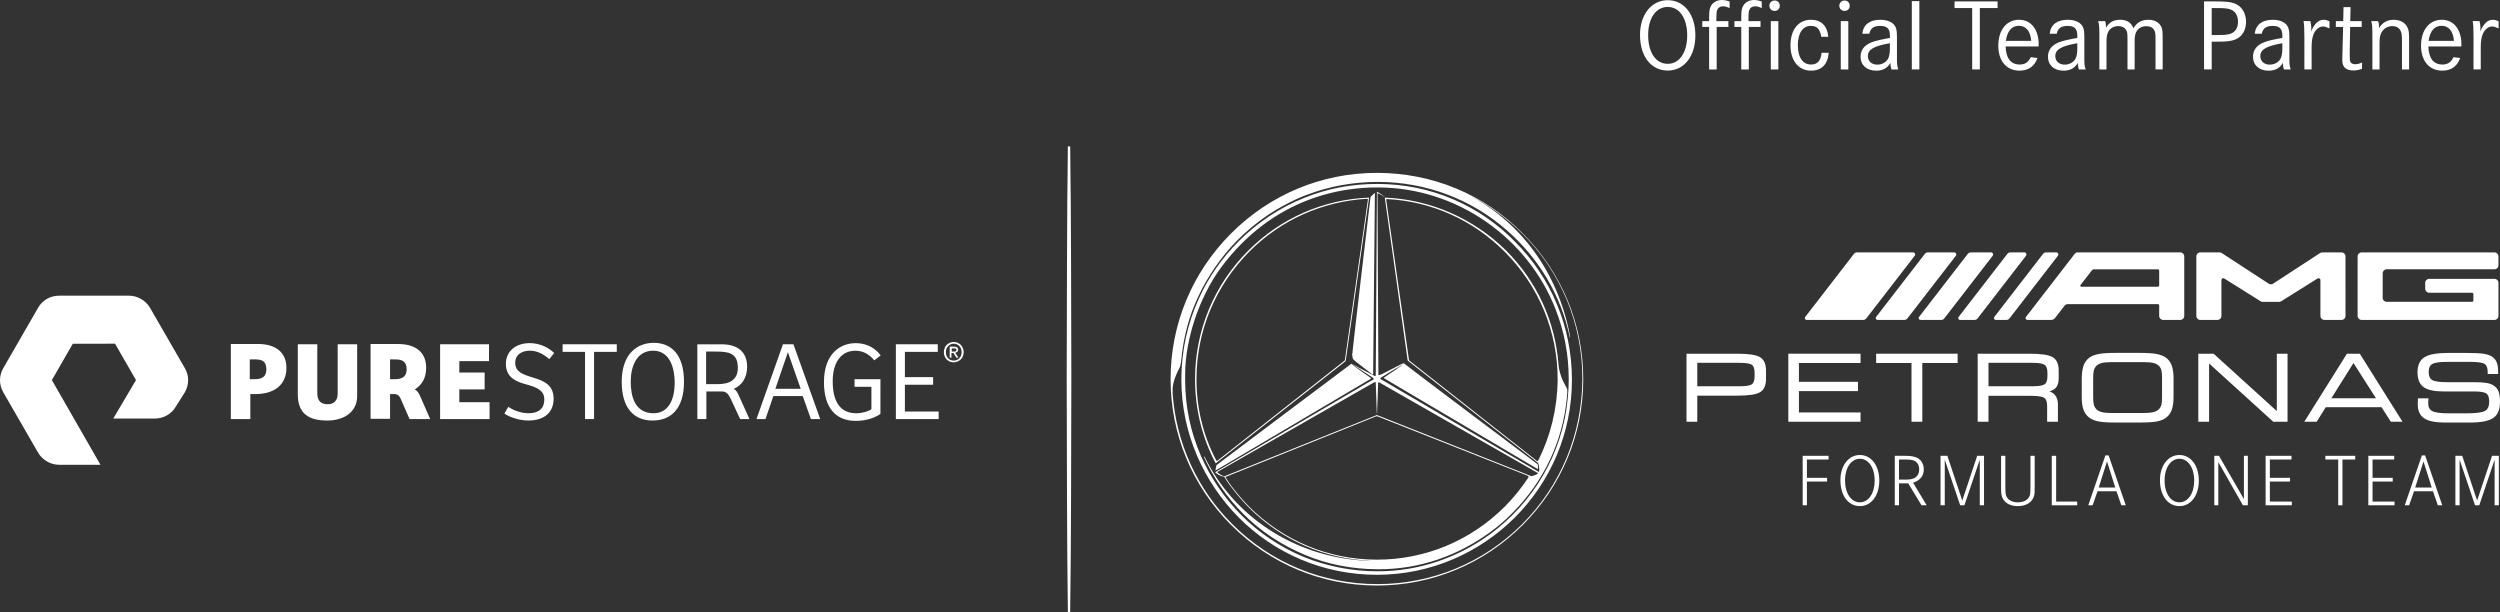 <?xml version="1.0" encoding="utf-8"?>
<!-- Generator: Adobe Illustrator 25.0.1, SVG Export Plug-In . SVG Version: 6.00 Build 0)  -->
<svg version="1.1" id="Layer_1" xmlns="http://www.w3.org/2000/svg" xmlns:xlink="http://www.w3.org/1999/xlink" x="0px" y="0px"
	 viewBox="0 0 163.39 40" enable-background="new 0 0 163.39 40" xml:space="preserve">
<rect x="0" y="0" width="163.39" height="40" fill="#333333" stroke="none"/>
<path fill="#FFFFFF" d="M87.898,23.642L87.898,23.642c0.038-0.038,0.057-0.057,0.057-0.095
	l1.522-10.632c-2.986,0.114-5.782,1.35-7.893,3.462
	c-2.244,2.244-3.481,5.231-3.481,8.407c0,1.921,0.456,3.823,1.35,5.497
	L87.898,23.642z M78.198,24.784c0-3.157,1.236-6.106,3.462-8.35
	c2.073-2.073,4.774-3.272,7.684-3.443c0.038,0,0.057,0.038,0.057,0.057L87.898,23.509
	c0,0.019,0,0.019-0.019,0.057l-8.312,6.543c-0.019,0.019-0.057,0.019-0.076-0.019
	C78.635,28.474,78.198,26.667,78.198,24.784z M89.99,11.298
	c-3.595,0-6.98,1.408-9.529,3.956c-2.549,2.549-3.956,5.934-3.956,9.529
	s1.408,6.981,3.956,9.529c2.549,2.549,5.934,3.956,9.529,3.956
	s6.981-1.408,9.529-3.956s3.956-5.934,3.956-9.529s-1.408-6.981-3.956-9.529
	C96.99,12.687,93.585,11.298,89.99,11.298z M99.482,34.256
	c-2.53,2.53-5.896,3.918-9.472,3.918s-6.942-1.388-9.472-3.918
	c-2.301-2.301-3.671-5.307-3.899-8.54c0-0.209,0-0.342,0-0.342
	c0.038-0.495,0.266-0.97,0.38-1.198c0.019-0.038,0.038-0.076,0.057-0.114l0,0
	c0,0,0.076-0.133,0.095-0.304c0,0,0-0.076,0.019-0.114
	c0.019-0.19,0.038-0.285,0.057-0.514c0.133-1.122,0.456-2.473,1.065-3.747
	c0.609-1.312,1.484-2.568,2.454-3.576c0.666-0.685,1.408-1.293,2.092-1.75
	c1.408-0.932,2.606-1.35,2.625-1.35c1.408-0.533,2.967-0.818,4.565-0.818
	c3.214,0,6.182,1.179,8.426,3.157c2.054,1.788,3.538,4.204,4.127,7.019
	c0.019-0.019,0.019-0.095,0-0.152c-0.78-4.127-3.252-7.475-6.752-9.244
	c1.331,0.647,2.568,1.522,3.652,2.606c2.53,2.53,3.918,5.896,3.918,9.472
	C103.4,28.359,102.011,31.726,99.482,34.256z M88.45,23.49
	c0.076,0.095,0.894,0.704,1.236,0.97l0,0c0.076,0.038,0.057-0.038,0.057-0.038
	l0.114-11.812c-0.038,0.019-0.095,0.076-0.152,0.133
	c-0.057,0.038-0.095,0.095-0.133,0.133c-0.019,0.133-1.179,10.005-1.198,10.309
	C88.393,23.243,88.374,23.376,88.45,23.49z M90.01,12.021
	c-1.693,0-3.272,0.304-4.774,0.913c-1.617,0.647-3.062,1.617-4.28,2.834
	c-1.065,1.065-1.959,2.32-2.587,3.709c-0.742,1.617-1.16,3.424-1.16,5.326
	c0,3.519,1.465,6.714,3.766,9.035c2.301,2.301,5.478,3.728,9.016,3.728
	c3.519,0,6.714-1.446,9.016-3.747c2.301-2.301,3.728-5.478,3.728-8.997
	s-1.408-6.714-3.709-9.016C96.724,13.447,93.547,12.021,90.01,12.021z
	 M102.525,24.765v0.057c0,0.38-0.019,0.761-0.057,1.141
	c-0.323,3.709-2.282,6.904-5.117,8.978c-2.054,1.484-4.565,2.397-7.304,2.397
	h-0.019c-1.712,0-3.367-0.342-4.85-0.951c-1.503-0.628-2.872-1.541-4.013-2.682
	c-1.122-1.122-2.035-2.454-2.682-3.918c-0.323-0.761-0.59-1.56-0.761-2.378
	c-0.171-0.818-0.266-1.674-0.266-2.568v-0.019c0-0.095,0-0.209,0-0.304
	c0-0.019,0-0.019,0-0.038c0-2.263,0.894-5.002,2.32-6.961
	c0.209-0.285,0.437-0.571,0.666-0.837c0.818-0.951,1.75-1.788,2.815-2.473
	c1.94-1.255,4.261-1.959,6.752-1.959h0.038c5.174,0,9.815,3.31,11.621,7.97
	C102.221,21.626,102.525,23.148,102.525,24.765z M90.504,12.915L90.504,12.915
	c-0.152-0.209-0.399-0.323-0.495-0.38l0,0l0,0l0,0c0,0-0.019,0-0.019,0.019l0,0l0,0
	l-0.076,11.888l0,0l0,0v0.057c0,0.038,0,0.057-0.019,0.076
	c-0.019,0.019-0.057,0-0.076-0.019l-0.989-0.514c0,0-0.495-0.285-0.514-0.266
	c0,0-8.749,6.562-8.806,6.619c-0.019,0.076-0.057,0.19-0.076,0.361l10.043-5.934
	c0,0,0.038-0.019,0.057-0.038c0.019,0,0.095-0.038,0.038-0.095
	c-0.342-0.247-1.255-0.875-1.236-0.894c0,0,0.019,0.019,0.076,0.038
	c0.133,0.095,0.418,0.266,0.418,0.266l0.875,0.571l0,0l0,0l0.038,0.038
	c0.019,0.019,0.038,0.038,0.038,0.057s-0.019,0.038-0.038,0.057l-0.038,0.019
	h-0.019l0,0l-10.252,6.01v0.038c0,0,0.285,0.247,0.571,0.266
	c0.038,0.057,0.266,0.437,0.59,0.837c0.304,0.399,0.704,0.856,1.027,1.179
	c2.149,2.149,4.983,3.367,8.008,3.481c-0.209,0-0.418,0-0.609-0.019
	c-4.432-0.304-8.369-2.853-10.271-6.733c-0.019-0.019-0.038-0.076-0.076-0.057
	c0.628,1.369,1.484,2.644,2.606,3.766l0,0c1.141,1.141,2.492,2.016,3.975,2.644
	c1.484,0.628,3.119,0.951,4.831,0.951h0.019c2.739,0,5.193-0.913,7.247-2.397
	c0.533-0.38,1.027-0.799,1.484-1.274l0,0c2.016-2.016,3.31-4.641,3.576-7.627
	c0-0.019,0-0.038,0-0.057c0-0.057,0.019-0.133,0.019-0.19c0-0.038,0-0.095,0-0.152
	c0-0.095-0.057-0.171-0.057-0.19c-0.057-0.076-0.133-0.247-0.266-0.514
	c-0.076-0.171-0.228-0.628-0.247-0.951c-0.209-2.834-1.408-5.459-3.443-7.494
	C96.286,14.265,93.471,13.029,90.504,12.915z M99.9,31.194
	c-0.437,0.666-0.989,1.35-1.56,1.921c-2.225,2.225-5.193,3.462-8.35,3.462
	s-6.106-1.236-8.35-3.462c-0.304-0.304-0.704-0.761-1.027-1.179
	c-0.228-0.285-0.399-0.552-0.495-0.704c-0.019-0.019-0.019-0.076,0.019-0.076
	l9.777-3.937c0.057-0.019,0.076-0.019,0.133,0l9.815,3.88
	C99.9,31.136,99.919,31.175,99.9,31.194z M100.071,31.117L100.071,31.117
	l-10.081-3.994l-9.986,4.013l0,0c-0.19-0.076-0.38-0.19-0.456-0.285L89.8,24.993
	c0.038-0.019,0.076-0.038,0.095-0.019c0.019,0,0.019,0.038,0.019,0.057
	c0.019,0.342,0.038,1.217,0.057,1.674c0,0.152,0.019,0.323,0.019,0.323l0,0
	c0.019,0,0.019-0.171,0.019-0.323c0.019-0.456,0.057-1.312,0.057-1.655
	c0-0.019,0-0.057,0.019-0.057c0.019-0.019,0.076,0,0.095,0.019
	c0,0,10.309,5.896,10.347,5.915C100.376,31.079,100.071,31.117,100.071,31.117z
	 M100.585,30.851l-10.271-6.029c0,0-0.019-0.019-0.038-0.019h-0.019
	c0,0-0.019,0-0.019-0.019c0,0-0.019,0-0.019-0.019l0,0c0,0,0,0,0-0.019l0,0V24.727
	c0-0.019,0.019-0.038,0.019-0.038l0.989-0.609c0,0,0,0,0.019,0
	c0.266-0.152,0.476-0.285,0.476-0.285c0.019,0.019-1.255,0.875-1.255,0.875
	s-0.019,0.019-0.019,0.038c0,0.019,0.019,0.019,0.019,0.019l10.043,5.934
	c0.019-0.114,0.019-0.228-0.019-0.323c-0.59-0.437-8.426-6.334-8.749-6.6
	c-0.019-0.019-0.552,0.266-0.552,0.266l-0.932,0.476l0,0c0,0,0,0-0.019,0l-0.039,0.018
	c-0.019,0-0.038,0.019-0.038,0.019c-0.019,0-0.019,0-0.038,0c0,0,0,0-0.019,0l0,0
	c0-0.019-0.019-0.019-0.019-0.038l-0.057-11.545v-0.304
	c0.152,0.038,0.323,0.133,0.476,0.285l1.484,10.575
	c0,0.057,0.019,0.076,0.038,0.095l8.502,6.676
	C100.585,30.414,100.623,30.68,100.585,30.851z M100.528,30.109
	c-0.019,0.019-0.057,0.038-0.076,0.019l-8.369-6.581c0,0,0-0.019,0-0.038
	L90.599,13.067c0,0,0,0,0-0.019l0,0c0-0.038,0.019-0.038,0.057-0.038
	c2.91,0.152,5.611,1.369,7.684,3.443c2.225,2.225,3.462,5.193,3.462,8.35
	C101.783,26.686,101.346,28.474,100.528,30.109z M69.943,9.567l0.038,3.804L70,17.175
	l0.019,7.608L70,32.392l-0.019,3.804L69.943,40h-0.152l-0.038-3.804l-0.019-3.804
	l-0.019-7.608l0.019-7.608l0.019-3.804l0.038-3.804L69.943,9.567z M6.567,30.376
	h-2.701c-0.552,0-1.084-0.304-1.369-0.78l-2.283-3.956c-0.285-0.495-0.285-1.084,0-1.579
	l2.282-3.956c0.285-0.495,0.799-0.78,1.369-0.78h4.565
	c0.552,0,1.084,0.304,1.369,0.78l2.282,3.956c0.285,0.476,0.285,1.084,0,1.579
	l-0.59,0.932c-0.266,0.476-0.799,0.78-1.35,0.78h-2.737l1.484-2.511
	l-1.369-2.378H4.76l-1.37,2.378L6.567,30.376L6.567,30.376z M16.324,25.754h0.38
	c1.179,0,2.016-0.571,2.016-1.712c0-1.008-0.704-1.56-1.845-1.56h-1.788v4.907
	h1.274v-1.636h-0.037V25.754z M16.324,24.784v-1.294h0.361
	c0.456,0,0.723,0.133,0.723,0.647s-0.304,0.647-0.799,0.647
	C16.609,24.784,16.324,24.784,16.324,24.784z M19.463,22.501v3.272
	c0,1.198,0.647,1.712,1.921,1.712c1.16,0,1.959-0.609,1.959-1.598v-3.386h-1.274
	v3.233c0,0.456-0.266,0.685-0.647,0.685c-0.399,0-0.685-0.171-0.685-0.723v-3.195
	H19.463z M28.745,27.389h3.252v-1.103H30.019v-0.837h1.655v-1.103H30.019v-0.742
	h1.94v-1.103h-3.195v4.888C28.764,27.389,28.745,27.389,28.745,27.389z
	 M32.967,27.028c0.19,0.152,0.856,0.456,1.56,0.456
	c1.027,0,1.655-0.514,1.655-1.427c0-0.932-0.685-1.179-1.369-1.388
	c-0.628-0.19-1.141-0.361-1.141-0.951c0-0.609,0.533-0.799,0.951-0.799
	c0.456,0,0.894,0.209,1.274,0.552l0.323-0.399
	c-0.342-0.342-0.932-0.647-1.598-0.647c-0.913,0-1.56,0.533-1.56,1.35
	c0,0.913,0.685,1.179,1.408,1.369c0.59,0.171,1.103,0.361,1.103,0.951
	c0,0.742-0.533,0.913-1.027,0.913c-0.59,0-1.103-0.266-1.331-0.418L32.967,27.028
	z M36.771,22.501v0.495h1.465v4.394h0.59v-4.394h1.484v-0.495
	C40.31,22.501,36.771,22.501,36.771,22.501z M44.703,24.955
	c0-1.883-0.913-2.549-1.978-2.549c-1.008,0-2.092,0.647-2.092,2.549
	c0,1.674,0.761,2.53,2.016,2.53S44.703,26.648,44.703,24.955z M41.222,24.936
	c0-1.008,0.399-2.016,1.465-2.016c1.122,0,1.408,1.198,1.408,2.073
	c0,1.008-0.323,2.016-1.408,2.016C41.488,26.99,41.222,25.906,41.222,24.936z
	 M50.029,27.389l0.514-1.503h1.921l0.533,1.503h0.609l-1.75-4.888h-0.686
	l-1.731,4.888H50.029z M51.493,23.015c0,0,0,0,0.837,2.397h-1.655L51.493,23.015z
	 M57.542,24.784H55.849v0.495h1.103v1.465c-0.171,0.133-0.609,0.266-0.989,0.266
	c-1.065,0-1.541-0.78-1.541-2.092c0-1.236,0.552-1.997,1.484-1.997
	c0.514,0,0.913,0.247,1.236,0.628l0.418-0.323
	c-0.495-0.647-1.141-0.799-1.636-0.799c-0.97,0-2.073,0.647-2.073,2.549
	c0,1.712,0.799,2.53,2.073,2.53c0.647,0,1.217-0.171,1.617-0.456L57.542,24.784
	L57.542,24.784z M58.55,27.389h2.796v-0.495h-2.206v-1.75h1.845v-0.494h-1.845v-1.655
	h2.149v-0.495h-2.739V27.389z M48.982,27.389h-0.609l-0.628-1.35
	c-0.133-0.266-0.266-0.456-0.571-0.456l0,0c-0.057,0-0.114,0-0.171,0h-0.837v1.807
	h-0.59v-4.888h1.598c1.027,0,1.655,0.495,1.655,1.465
	c0,0.723-0.342,1.217-0.875,1.446c0.152,0.076,0.228,0.209,0.342,0.456
	L48.982,27.389z M48.222,24.042c0-0.97-0.59-1.065-1.427-1.065h-0.647v2.13
	h0.742C47.689,25.107,48.222,24.822,48.222,24.042z M28.117,27.389h-1.35
	L26.177,26.039C26.101,25.868,25.987,25.773,25.816,25.754h-0.323v1.617h-1.274v-4.888H26.007
	c1.16,0,1.845,0.533,1.845,1.56c0,0.666-0.285,1.122-0.742,1.408
	c0.133,0.076,0.247,0.209,0.323,0.38L28.117,27.389z M25.777,24.784
	c0.495,0,0.799-0.152,0.799-0.647s-0.266-0.647-0.723-0.647h-0.361v1.293h0.285
	V24.784z M62.981,23.015c0-0.399-0.304-0.666-0.647-0.666s-0.647,0.266-0.647,0.666
	c0,0.38,0.266,0.666,0.647,0.666C62.696,23.661,62.981,23.414,62.981,23.015z
	 M62.848,23.015c0,0.323-0.228,0.552-0.514,0.552c-0.323,0-0.514-0.247-0.514-0.552
	c0-0.323,0.228-0.552,0.514-0.552S62.848,22.691,62.848,23.015z M62.202,23.072h0.114
	l0.19,0.304h0.133l-0.209-0.323c0.114-0.019,0.19-0.076,0.19-0.19
	c0-0.152-0.095-0.209-0.266-0.209h-0.285v0.723h0.114V23.073h0.019V23.072z
	 M62.202,22.977v-0.209h0.152c0.076,0,0.152,0.019,0.152,0.095
	c0,0.114-0.076,0.114-0.171,0.114H62.202z"/>
<g>
	<g>
		<path fill="#FFFFFF" d="M110.803,2.312c0,1.366-0.733,2.299-1.806,2.299
			c-1.093,0-1.812-0.926-1.812-2.332c0-1.326,0.746-2.266,1.812-2.266
			C110.07,0.013,110.803,0.946,110.803,2.312 M107.717,2.286
			c0,1.152,0.5,1.885,1.279,1.885c0.767,0,1.273-0.74,1.273-1.859
			c0-1.12-0.506-1.859-1.273-1.859C108.23,0.453,107.717,1.186,107.717,2.286"/>
	</g>
	<g>
		<path fill="#FFFFFF" d="M112.961,1.379v0.38h-0.766v2.779h-0.493V1.759h-0.446V1.379h0.446
			V1.179c0-0.473,0.026-0.64,0.133-0.813C111.975,0.133,112.235,0,112.542,0
			c0.16,0,0.313,0.033,0.499,0.1v0.433c-0.166-0.087-0.3-0.12-0.44-0.12
			c-0.187,0-0.32,0.093-0.38,0.26c-0.033,0.093-0.046,0.24-0.046,0.493V1.379
			H112.961z"/>
	</g>
	<g>
		<path fill="#FFFFFF" d="M115.061,1.379v0.38h-0.766v2.779h-0.493V1.759h-0.446V1.379
			h0.446V1.179c0-0.473,0.027-0.64,0.134-0.813C114.074,0.133,114.334,0,114.641,0
			c0.16,0,0.313,0.033,0.499,0.1v0.433c-0.167-0.087-0.3-0.12-0.44-0.12
			c-0.187,0-0.32,0.093-0.38,0.26c-0.034,0.093-0.047,0.24-0.047,0.493V1.379
			H115.061z"/>
	</g>
	<g>
		<path fill="#FFFFFF" d="M116.32,0.379c0,0.193-0.14,0.334-0.34,0.334
			c-0.193,0-0.34-0.14-0.34-0.334c0-0.199,0.146-0.346,0.346-0.346
			C116.18,0.033,116.32,0.18,116.32,0.379 M116.226,4.538h-0.493V1.379h0.493
			V4.538z"/>
	</g>
	<g>
		<path fill="#FFFFFF" d="M119.032,2.405c-0.087-0.513-0.28-0.713-0.686-0.713
			c-0.527,0-0.846,0.48-0.846,1.266c0,0.787,0.32,1.259,0.859,1.259
			c0.42,0,0.64-0.24,0.693-0.766h0.466c-0.06,0.753-0.466,1.166-1.16,1.166
			c-0.813,0-1.339-0.653-1.339-1.653c0-1.026,0.52-1.673,1.339-1.673
			c0.666,0,1.066,0.393,1.133,1.113H119.032z"/>
	</g>
	<g>
		<path fill="#FFFFFF" d="M120.891,0.379c0,0.193-0.14,0.334-0.34,0.334
			c-0.193,0-0.34-0.14-0.34-0.334c0-0.199,0.146-0.346,0.346-0.346
			C120.751,0.033,120.891,0.18,120.891,0.379 M120.798,4.538h-0.493V1.379h0.493
			V4.538z"/>
	</g>
	<g>
		<path fill="#FFFFFF" d="M121.711,2.206c0.067-0.593,0.48-0.913,1.18-0.913
			c0.513,0,0.893,0.193,1.013,0.52c0.06,0.16,0.073,0.313,0.073,0.706v1.187
			c-0.007,0.46,0.013,0.633,0.087,0.833h-0.446
			c-0.047-0.147-0.054-0.22-0.073-0.427c-0.187,0.34-0.493,0.507-0.926,0.507
			c-0.62,0-1.02-0.36-1.02-0.913c0-0.44,0.253-0.767,0.733-0.946
			c0.307-0.113,0.599-0.18,1.186-0.28v-0.134c0-0.473-0.18-0.653-0.646-0.653
			c-0.407,0-0.633,0.16-0.7,0.513H121.711z M123.517,2.825
			c-1.067,0.187-1.44,0.413-1.44,0.846c0,0.326,0.247,0.553,0.613,0.553
			c0.3,0,0.56-0.14,0.699-0.373c0.087-0.153,0.127-0.373,0.127-0.713V2.825z"
			/>
	</g>
	<g>
		<rect x="124.949" y="0.073" fill="#FFFFFF" width="0.493" height="4.465"/>
	</g>
	<g>
		<polygon fill="#FFFFFF" points="130.554,0.093 130.554,0.526 129.394,0.526 129.394,4.538 
			128.894,4.538 128.894,0.526 127.741,0.526 127.741,0.093 		"/>
	</g>
	<g>
		<path fill="#FFFFFF" d="M131.08,3.038c0.02,0.767,0.34,1.179,0.913,1.179
			c0.347,0,0.553-0.133,0.733-0.48l0.434,0.054
			c-0.193,0.546-0.593,0.826-1.173,0.826c-0.846,0-1.386-0.633-1.386-1.626
			c0-1.026,0.534-1.699,1.36-1.699c0.779,0,1.279,0.633,1.279,1.613
			c0,0.02,0,0.073-0.007,0.133H131.08z M132.753,2.672
			c-0.053-0.64-0.34-0.986-0.813-0.986c-0.46,0-0.753,0.34-0.846,0.986H132.753z"
			/>
	</g>
	<g>
		<path fill="#FFFFFF" d="M133.959,2.206c0.066-0.593,0.479-0.913,1.179-0.913
			c0.513,0,0.893,0.193,1.013,0.52c0.06,0.16,0.073,0.313,0.073,0.706v1.187
			c-0.007,0.46,0.013,0.633,0.087,0.833h-0.446
			c-0.047-0.147-0.054-0.22-0.073-0.427c-0.187,0.34-0.493,0.507-0.926,0.507
			c-0.62,0-1.02-0.36-1.02-0.913c0-0.44,0.253-0.767,0.733-0.946
			c0.307-0.113,0.599-0.18,1.186-0.28v-0.134c0-0.473-0.18-0.653-0.646-0.653
			c-0.407,0-0.633,0.16-0.7,0.513H133.959z M135.765,2.825
			c-1.066,0.187-1.439,0.413-1.439,0.846c0,0.326,0.246,0.553,0.613,0.553
			c0.3,0,0.56-0.14,0.699-0.373c0.087-0.153,0.127-0.373,0.127-0.713V2.825z"
			/>
	</g>
	<g>
		<path fill="#FFFFFF" d="M137.584,1.379c0.04,0.113,0.06,0.266,0.06,0.433
			c0.2-0.353,0.487-0.52,0.92-0.52c0.44,0,0.713,0.173,0.873,0.553
			c0.213-0.373,0.526-0.553,0.973-0.553c0.373,0,0.666,0.146,0.813,0.407
			c0.107,0.186,0.12,0.306,0.12,0.906v1.932h-0.466V2.606
			c0-0.4-0.013-0.507-0.087-0.64c-0.093-0.167-0.273-0.254-0.526-0.254
			c-0.273,0-0.493,0.12-0.626,0.334c-0.087,0.146-0.127,0.333-0.127,0.626v1.866
			h-0.466V2.679c0-0.473-0.007-0.553-0.066-0.673
			c-0.087-0.193-0.287-0.3-0.54-0.3c-0.273,0-0.513,0.127-0.64,0.347
			c-0.087,0.16-0.127,0.346-0.127,0.646v1.839h-0.466V2.359
			c0-0.653-0.007-0.713-0.08-0.979H137.584z"/>
	</g>
	<g>
		<path fill="#FFFFFF" d="M144.781,0.093c0.66,0,0.952,0.026,1.226,0.12
			c0.486,0.16,0.786,0.627,0.786,1.213c0,0.546-0.26,0.979-0.693,1.152
			c-0.28,0.113-0.553,0.146-1.226,0.146h-0.326v1.813h-0.5V0.093H144.781z
			 M144.861,2.292c0.46,0,0.62-0.013,0.826-0.06
			c0.373-0.087,0.58-0.38,0.58-0.806c0-0.387-0.167-0.68-0.453-0.793
			c-0.22-0.087-0.4-0.107-1.006-0.107h-0.26v1.766H144.861z"/>
	</g>
	<g>
		<path fill="#FFFFFF" d="M147.359,2.206c0.067-0.593,0.48-0.913,1.18-0.913
			c0.513,0,0.893,0.193,1.013,0.52c0.06,0.16,0.073,0.313,0.073,0.706v1.187
			c-0.007,0.46,0.013,0.633,0.087,0.833h-0.446
			c-0.046-0.147-0.054-0.22-0.073-0.427c-0.187,0.34-0.493,0.507-0.926,0.507
			c-0.62,0-1.02-0.36-1.02-0.913c0-0.44,0.253-0.767,0.733-0.946
			c0.306-0.113,0.599-0.18,1.186-0.28v-0.134c0-0.473-0.18-0.653-0.646-0.653
			c-0.407,0-0.633,0.16-0.7,0.513H147.359z M149.165,2.825
			c-1.066,0.187-1.439,0.413-1.439,0.846c0,0.326,0.246,0.553,0.613,0.553
			c0.3,0,0.56-0.14,0.699-0.373c0.087-0.153,0.127-0.373,0.127-0.713V2.825z"
			/>
	</g>
	<g>
		<path fill="#FFFFFF" d="M150.998,1.379c0.04,0.16,0.06,0.326,0.06,0.486
			c0,0.04-0.007,0.107-0.013,0.194c0.227-0.527,0.48-0.767,0.82-0.767
			c0.12,0,0.246,0.034,0.38,0.1v0.466c-0.22-0.1-0.3-0.127-0.427-0.127
			c-0.24,0-0.466,0.18-0.606,0.487c-0.093,0.22-0.134,0.487-0.134,0.906v1.413
			h-0.473V2.465c-0.007-0.726-0.007-0.779-0.054-1.086H150.998z"/>
	</g>
	<g>
		<path fill="#FFFFFF" d="M154.356,1.379l-0.007,0.38h-0.753l-0.027,1.599v0.247
			c0,0.3,0.007,0.353,0.047,0.446c0.04,0.087,0.16,0.147,0.307,0.147
			c0.14,0,0.3-0.04,0.453-0.113l-0.007,0.413
			c-0.2,0.074-0.36,0.107-0.553,0.107c-0.313,0-0.54-0.1-0.646-0.287
			c-0.066-0.107-0.087-0.226-0.087-0.46c0-0.087,0-0.107,0.013-0.513l0.04-1.586
			h-0.479l0.006-0.38h0.48l0.02-0.913h0.46l-0.02,0.913H154.356z"/>
	</g>
	<g>
		<path fill="#FFFFFF" d="M155.423,1.379c0.046,0.133,0.066,0.26,0.06,0.46
			c0.22-0.366,0.534-0.546,0.96-0.546c0.426,0,0.766,0.193,0.906,0.513
			c0.087,0.207,0.1,0.293,0.1,0.92v1.813h-0.466V2.752
			c0-0.466-0.013-0.58-0.087-0.733c-0.093-0.2-0.287-0.313-0.546-0.313
			c-0.28,0-0.534,0.14-0.68,0.373c-0.107,0.166-0.153,0.387-0.153,0.693v1.766
			H155.05V2.452c0-0.752-0.007-0.779-0.073-1.073H155.423z"/>
	</g>
	<g>
		<path fill="#FFFFFF" d="M158.708,3.038c0.02,0.767,0.34,1.179,0.913,1.179
			c0.347,0,0.553-0.133,0.733-0.48l0.434,0.054
			c-0.193,0.546-0.593,0.826-1.173,0.826c-0.846,0-1.386-0.633-1.386-1.626
			c0-1.026,0.533-1.699,1.36-1.699c0.779,0,1.279,0.633,1.279,1.613
			c0,0.02,0,0.073-0.007,0.133H158.708z M160.381,2.672
			c-0.053-0.64-0.34-0.986-0.813-0.986c-0.46,0-0.753,0.34-0.846,0.986H160.381
			z"/>
	</g>
	<g>
		<path fill="#FFFFFF" d="M162.053,1.379c0.04,0.16,0.06,0.326,0.06,0.486
			c0,0.04-0.007,0.107-0.014,0.194c0.227-0.527,0.48-0.767,0.82-0.767
			c0.12,0,0.246,0.034,0.38,0.1v0.466c-0.22-0.1-0.3-0.127-0.427-0.127
			c-0.24,0-0.466,0.18-0.606,0.487c-0.093,0.22-0.134,0.487-0.134,0.906v1.413
			h-0.473V2.465c-0.007-0.726-0.007-0.779-0.054-1.086H162.053z"/>
	</g>
	<g>
		<path fill-rule="evenodd" clip-rule="evenodd" fill="#FFFFFF" d="M154.344,20.909h8.687
			c0.142,0,0.258-0.116,0.258-0.259v-2.167c0-0.142-0.116-0.258-0.258-0.258
			h-4.27c-0.142,0-0.259,0.116-0.259,0.258v0.391
			c0,0.142,0.117,0.258,0.259,0.258h2.804c0.048,0,0.086,0.039,0.086,0.087v0.42
			c0,0.048-0.038,0.086-0.086,0.086h-5.583c-0.143,0-0.259-0.116-0.259-0.258v-1.609
			c0-0.142,0.116-0.258,0.259-0.258h7.048c0.142,0,0.258-0.116,0.258-0.259V16.754
			c0-0.142-0.116-0.259-0.258-0.259h-8.687c-0.142,0-0.258,0.116-0.258,0.259
			v3.897C154.086,20.793,154.202,20.909,154.344,20.909 M151.912,20.909h1.121
			c0.143,0,0.259-0.116,0.259-0.259V16.754c0-0.142-0.116-0.259-0.259-0.259h-1.259
			c-0.052,0-0.097,0.013-0.141,0.042l-3.074,2.004c-0.087,0.057-0.195,0.057-0.282,0
			l-3.074-2.004c-0.044-0.029-0.088-0.042-0.141-0.042h-1.259
			c-0.142,0-0.258,0.116-0.258,0.259v3.897c0,0.143,0.116,0.259,0.258,0.259h1.121
			c0.143,0,0.259-0.116,0.259-0.259v-2.349c0-0.045,0.023-0.084,0.062-0.106
			c0.04-0.022,0.084-0.021,0.123,0.004l2.379,1.49
			c0.043,0.027,0.087,0.04,0.137,0.04h1.068c0.051,0,0.094-0.012,0.137-0.04
			l2.379-1.49c0.038-0.024,0.083-0.026,0.123-0.004
			c0.04,0.022,0.062,0.06,0.062,0.106v2.349
			C151.654,20.793,151.77,20.909,151.912,20.909 M142.496,20.909h-1.121
			c-0.142,0-0.259-0.116-0.259-0.259v-0.686c0-0.048-0.038-0.086-0.086-0.086
			h-5.894c-0.083,0-0.154,0.035-0.204,0.1l-0.616,0.797
			c-0.068,0.087-0.163,0.134-0.273,0.134h-1.54c-0.047,0-0.087-0.025-0.108-0.067
			c-0.021-0.043-0.016-0.09,0.013-0.127l3.184-4.12
			c0.051-0.066,0.121-0.101,0.204-0.101h6.699c0.142,0,0.259,0.116,0.259,0.259
			v3.897C142.754,20.793,142.638,20.909,142.496,20.909 M141.116,18.655v-0.968
			c0-0.048-0.038-0.086-0.086-0.086h-4.176c-0.055,0-0.102,0.023-0.136,0.066
			l-0.745,0.963c-0.016,0.021-0.019,0.048-0.007,0.073
			c0.012,0.024,0.035,0.038,0.062,0.038h5.001
			C141.077,18.741,141.116,18.703,141.116,18.655 M121.772,20.909h-3.696
			c-0.047,0-0.087-0.025-0.108-0.067c-0.021-0.043-0.016-0.09,0.013-0.127
			l3.184-4.12c0.05-0.066,0.121-0.101,0.204-0.101h3.66
			c0.054,0,0.1,0.029,0.124,0.077c0.024,0.048,0.018,0.102-0.015,0.145
			l-3.163,4.092C121.926,20.875,121.855,20.909,121.772,20.909 M124.459,20.909h-1.75
			c-0.047,0-0.087-0.025-0.108-0.067c-0.021-0.043-0.016-0.09,0.013-0.127
			l3.184-4.12c0.05-0.066,0.121-0.101,0.204-0.101h1.715
			c0.054,0,0.1,0.029,0.124,0.077c0.024,0.048,0.018,0.102-0.015,0.145
			l-3.163,4.092C124.613,20.875,124.542,20.909,124.459,20.909 M126.868,20.909h-1.352
			c-0.047,0-0.087-0.025-0.108-0.067c-0.021-0.043-0.016-0.09,0.012-0.127
			l3.184-4.12c0.051-0.066,0.122-0.101,0.204-0.101h1.317
			c0.054,0,0.1,0.029,0.124,0.077c0.023,0.048,0.018,0.102-0.015,0.145
			l-3.163,4.092C127.022,20.875,126.951,20.909,126.868,20.909 M129.045,20.909h-0.944
			c-0.047,0-0.087-0.025-0.108-0.067c-0.021-0.043-0.016-0.09,0.013-0.127
			l3.184-4.12c0.05-0.066,0.121-0.101,0.204-0.101h0.909
			c0.054,0,0.099,0.029,0.123,0.077c0.024,0.048,0.018,0.102-0.015,0.145
			l-3.162,4.092C129.199,20.875,129.128,20.909,129.045,20.909 M131.13,20.909h-0.694
			c-0.047,0-0.087-0.025-0.108-0.067c-0.021-0.043-0.016-0.09,0.012-0.127
			l3.184-4.12c0.051-0.066,0.122-0.101,0.204-0.101h0.659
			c0.054,0,0.1,0.029,0.124,0.077c0.024,0.048,0.018,0.102-0.015,0.145
			l-3.163,4.092C131.284,20.875,131.213,20.909,131.13,20.909"/>
	</g>
	<g>
		<path fill="#FFFFFF" d="M115.033,23.347c-0.251-0.155-0.742-0.23-1.503-0.23h-3.307
			v4.447h0.705v-1.706h2.602c0.763,0,1.255-0.074,1.504-0.227
			c0.256-0.157,0.385-0.445,0.385-0.858v-0.566
			C115.419,23.794,115.289,23.505,115.033,23.347 M114.673,24.375v0.206
			c0,0.275-0.06,0.455-0.178,0.535c-0.126,0.085-0.395,0.129-0.8,0.129h-2.768
			v-1.532h2.768c0.405,0,0.674,0.043,0.8,0.129
			C114.614,23.921,114.673,24.1,114.673,24.375"/>
	</g>
	<g>
		<polygon fill="#FFFFFF" points="116.878,27.564 121.598,27.564 121.598,26.956 117.57,26.956 
			117.57,25.561 121.43,25.561 121.43,24.954 117.57,24.954 117.57,23.724 
			121.598,23.724 121.598,23.116 116.878,23.116 		"/>
	</g>
	<g>
		<polygon fill="#FFFFFF" points="122.618,23.724 124.928,23.724 124.928,27.563 125.634,27.563 
			125.634,23.724 127.943,23.724 127.943,23.117 122.618,23.117 		"/>
	</g>
	<g>
		<path fill="#FFFFFF" d="M134.156,23.345c-0.254-0.154-0.746-0.228-1.507-0.228h-3.395
			v4.447h0.705v-1.695h2.768c0.586,0,0.808,0.076,0.891,0.14
			c0.116,0.09,0.175,0.267,0.175,0.528v1.026h0.705v-1.134
			c0-0.266-0.071-0.48-0.21-0.633c-0.088-0.096-0.202-0.168-0.342-0.215
			c0.181-0.058,0.315-0.133,0.405-0.226c0.132-0.135,0.198-0.347,0.198-0.63
			v-0.52C134.549,23.793,134.417,23.502,134.156,23.345 M133.812,24.375v0.206
			c0,0.27-0.06,0.448-0.179,0.531c-0.126,0.088-0.393,0.133-0.796,0.133h-2.878
			v-1.532h2.878c0.402,0,0.671,0.045,0.796,0.134
			C133.752,23.93,133.812,24.108,133.812,24.375"/>
	</g>
	<g>
		<path fill="#FFFFFF" d="M141.561,23.378c-0.155-0.113-0.362-0.195-0.613-0.243
			c-0.246-0.048-0.621-0.071-1.114-0.071h-1.559c-0.493,0-0.868,0.024-1.114,0.071
			c-0.251,0.048-0.457,0.129-0.613,0.243c-0.175,0.129-0.303,0.309-0.38,0.532
			c-0.075,0.219-0.113,0.515-0.113,0.879v1.179c0,0.335,0.038,0.61,0.115,0.817
			c0.077,0.211,0.207,0.385,0.384,0.516c0.158,0.115,0.362,0.198,0.609,0.245
			c0.242,0.046,0.618,0.069,1.119,0.069h1.553c0.505,0,0.882-0.023,1.124-0.069
			c0.245-0.047,0.449-0.13,0.604-0.245c0.171-0.124,0.297-0.299,0.376-0.52
			c0.077-0.215,0.116-0.498,0.116-0.84v-1.204c0-0.341-0.039-0.623-0.116-0.838
			C141.858,23.678,141.732,23.503,141.561,23.378 M140.11,26.991h-2.11
			c-0.294,0-0.523-0.023-0.679-0.07c-0.15-0.045-0.268-0.118-0.352-0.221
			c-0.061-0.073-0.104-0.162-0.129-0.263c-0.026-0.107-0.039-0.289-0.039-0.541
			v-1.135c0-0.252,0.013-0.434,0.039-0.541c0.025-0.102,0.068-0.19,0.129-0.264
			c0.084-0.102,0.202-0.176,0.352-0.221c0.157-0.046,0.385-0.069,0.679-0.069
			h2.11c0.294,0,0.523,0.023,0.679,0.069c0.149,0.045,0.268,0.119,0.351,0.22
			c0.057,0.07,0.098,0.155,0.123,0.252c0.026,0.102,0.039,0.265,0.039,0.487
			v1.268c0,0.22-0.013,0.383-0.039,0.485c-0.025,0.098-0.066,0.184-0.123,0.253
			c-0.083,0.102-0.201,0.176-0.351,0.22
			C140.632,26.968,140.403,26.991,140.11,26.991"/>
	</g>
	<g>
		<polygon fill="#FFFFFF" points="148.803,26.866 144.671,23.117 143.672,23.117 143.672,27.564 
			144.377,27.564 144.377,23.756 148.572,27.564 149.505,27.564 149.505,23.117 
			148.803,23.117 		"/>
	</g>
	<g>
		<path fill="#FFFFFF" d="M153.386,23.117l-2.787,4.447h0.81l0.595-0.952h3.642
			l0.611,0.952h0.763l-2.793-4.447H153.386z M152.366,26.03l1.448-2.304l1.471,2.304
			H152.366z"/>
	</g>
	<g>
		<path fill="#FFFFFF" d="M163.283,25.555c-0.073-0.169-0.198-0.302-0.37-0.395
			c-0.117-0.066-0.273-0.113-0.465-0.141c-0.188-0.028-0.469-0.041-0.835-0.041
			h-1.677c-0.504,0-0.837-0.049-0.99-0.147c-0.146-0.093-0.217-0.263-0.217-0.522
			c0-0.254,0.073-0.421,0.222-0.512c0.158-0.096,0.477-0.145,0.948-0.145h1.592
			c0.462,0,0.765,0.047,0.9,0.139c0.129,0.087,0.194,0.263,0.194,0.524v0.129
			h0.683v-0.188c0-0.216-0.027-0.398-0.081-0.542
			c-0.055-0.149-0.141-0.271-0.257-0.363c-0.14-0.107-0.332-0.182-0.573-0.224
			c-0.235-0.041-0.648-0.062-1.227-0.062h-1.06c-0.784,0-1.311,0.091-1.611,0.278
			c-0.306,0.19-0.46,0.523-0.46,0.989c0,0.455,0.135,0.782,0.404,0.973
			c0.265,0.188,0.706,0.28,1.348,0.28h1.971c0.4,0,0.665,0.048,0.786,0.14
			c0.117,0.089,0.176,0.261,0.176,0.512c0,0.307-0.085,0.507-0.258,0.611
			c-0.182,0.11-0.587,0.165-1.206,0.165h-1.219c-0.513,0-0.866-0.051-1.048-0.152
			c-0.172-0.095-0.255-0.262-0.255-0.511c0-0.03,0.002-0.086,0.006-0.168
			l0.013-0.15h-0.679l-0.01,0.052c-0.002,0.014-0.004,0.034-0.004,0.057
			c-0.007,0.131-0.01,0.224-0.01,0.279c0,0.427,0.144,0.738,0.428,0.924
			c0.279,0.184,0.729,0.273,1.374,0.273h1.584c0.746,0,1.252-0.096,1.545-0.295
			c0.296-0.201,0.446-0.556,0.446-1.056
			C163.39,25.958,163.354,25.719,163.283,25.555"/>
	</g>
	<g>
		<polygon fill="#FFFFFF" points="119.411,31.229 119.411,31.472 118.092,31.472 118.092,33.023 
			117.816,33.023 117.816,29.79 119.508,29.79 119.508,30.032 118.092,30.032 
			118.092,31.229 		"/>
	</g>
	<g>
		<path fill="#FFFFFF" d="M122.823,31.404c0,0.984-0.524,1.673-1.266,1.673
			c-0.761,0-1.275-0.684-1.275-1.692c0-0.96,0.534-1.648,1.271-1.648
			C122.299,29.736,122.823,30.425,122.823,31.404 M120.583,31.39
			c0,0.848,0.398,1.44,0.97,1.44c0.567,0,0.97-0.592,0.97-1.426
			c0-0.829-0.402-1.421-0.97-1.421C120.99,29.983,120.583,30.575,120.583,31.39"/>
	</g>
	<g>
		<path fill="#FFFFFF" d="M124.329,29.79c0.499,0,0.645,0.014,0.859,0.087
			c0.334,0.107,0.543,0.412,0.543,0.799c0,0.427-0.233,0.718-0.698,0.873
			l0.887,1.474h-0.339l-0.868-1.435h-0.602v1.435h-0.276v-3.234H124.329z
			 M124.339,31.346c0.427,0,0.534-0.01,0.698-0.068
			c0.252-0.088,0.393-0.306,0.393-0.606c0-0.277-0.126-0.48-0.339-0.568
			c-0.155-0.058-0.286-0.073-0.747-0.073h-0.233v1.314H124.339z"/>
	</g>
	<g>
		<polygon fill="#FFFFFF" points="127.272,29.79 128.246,32.713 129.221,29.79 129.667,29.79 
			129.667,33.024 129.391,33.024 129.391,30.041 128.386,33.024 128.11,33.024 
			127.102,30.041 127.102,33.024 126.826,33.024 126.826,29.79 		"/>
	</g>
	<g>
		<path fill="#FFFFFF" d="M131.061,29.79v1.92c0.005,0.582,0.014,0.669,0.121,0.82
			c0.126,0.188,0.388,0.301,0.698,0.301c0.349,0,0.625-0.136,0.741-0.364
			c0.073-0.14,0.078-0.223,0.082-0.756v-1.92h0.276v1.925
			c0,0.528-0.004,0.591-0.062,0.756c-0.137,0.383-0.519,0.606-1.038,0.606
			c-0.466,0-0.82-0.179-0.985-0.495c-0.082-0.16-0.111-0.32-0.111-0.631v-0.237
			v-1.925H131.061z"/>
	</g>
	<g>
		<polygon fill="#FFFFFF" points="134.381,29.79 134.381,32.781 135.758,32.781 135.758,33.024 
			134.095,33.024 134.095,29.79 		"/>
	</g>
	<g>
		<path fill="#FFFFFF" d="M137.812,29.765l1.12,3.259h-0.291l-0.315-0.916h-1.241
			l-0.32,0.916h-0.285l1.12-3.259H137.812z M137.706,30.158l-0.543,1.707h1.082
			L137.706,30.158z"/>
	</g>
	<g>
		<path fill="#FFFFFF" d="M143.707,31.404c0,0.984-0.524,1.673-1.266,1.673
			c-0.761,0-1.275-0.684-1.275-1.692c0-0.96,0.534-1.648,1.271-1.648
			C143.183,29.736,143.707,30.425,143.707,31.404 M141.466,31.39
			c0,0.848,0.398,1.44,0.97,1.44c0.567,0,0.97-0.592,0.97-1.426
			c0-0.829-0.402-1.421-0.97-1.421C141.874,29.983,141.466,30.575,141.466,31.39"/>
	</g>
	<g>
		<polygon fill="#FFFFFF" points="145.024,29.79 146.653,32.621 146.653,29.79 146.91,29.79 
			146.91,33.024 146.589,33.024 144.98,30.202 144.98,33.024 144.718,33.024 
			144.718,29.79 		"/>
	</g>
	<g>
		<polygon fill="#FFFFFF" points="149.667,31.229 149.667,31.472 148.348,31.472 148.348,32.781 
			149.784,32.781 149.784,33.023 148.072,33.023 148.072,29.79 149.764,29.79 
			149.764,30.032 148.348,30.032 148.348,31.229 		"/>
	</g>
	<g>
		<polygon fill="#FFFFFF" points="153.927,29.79 153.927,30.032 153.093,30.032 153.093,33.024 
			152.817,33.024 152.817,30.032 151.978,30.032 151.978,29.79 		"/>
	</g>
	<g>
		<polygon fill="#FFFFFF" points="156.379,31.229 156.379,31.472 155.06,31.472 155.06,32.781 
			156.496,32.781 156.496,33.023 154.785,33.023 154.785,29.79 156.476,29.79 
			156.476,30.032 155.06,30.032 155.06,31.229 		"/>
	</g>
	<g>
		<path fill="#FFFFFF" d="M158.497,29.765l1.12,3.259h-0.291l-0.315-0.916h-1.241
			l-0.32,0.916h-0.286l1.121-3.259H158.497z M158.39,30.158l-0.543,1.707h1.082
			L158.39,30.158z"/>
	</g>
	<g>
		<polygon fill="#FFFFFF" points="160.92,29.79 161.895,32.713 162.87,29.79 163.315,29.79 
			163.315,33.024 163.039,33.024 163.039,30.041 162.035,33.024 161.759,33.024 
			160.75,30.041 160.75,33.024 160.475,33.024 160.475,29.79 		"/>
	</g>
</g>
</svg>
